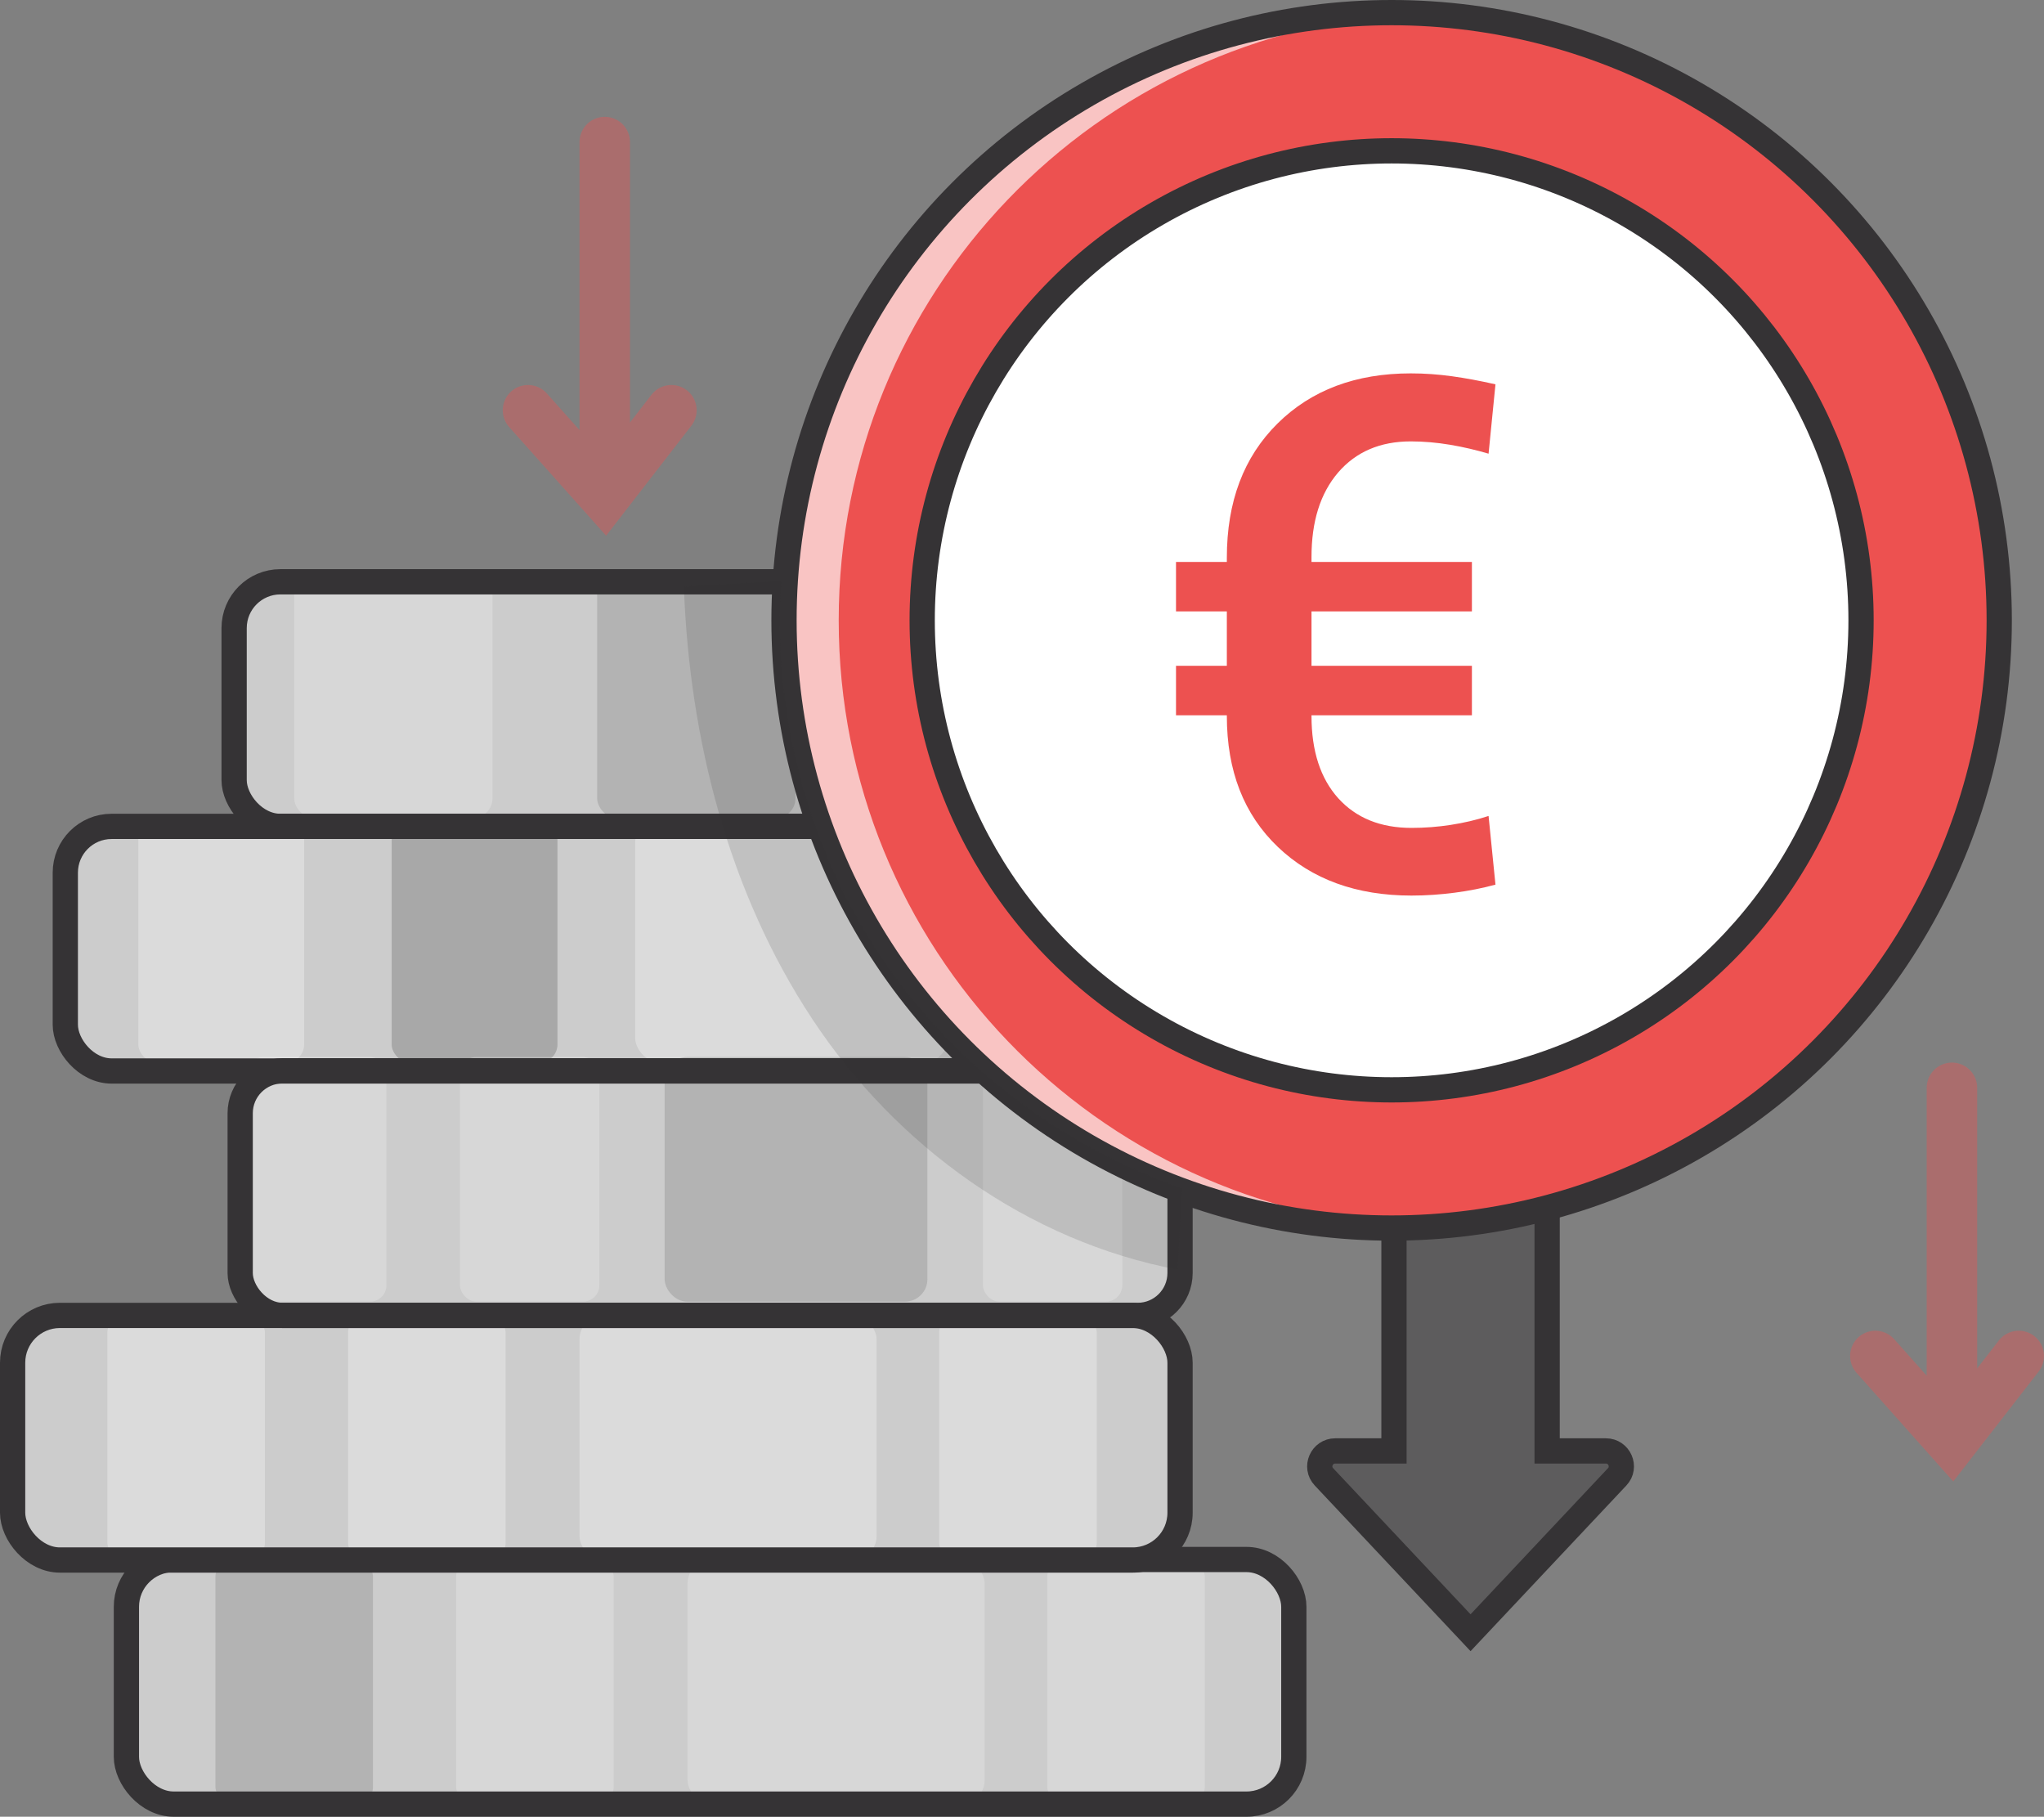 <svg viewBox="0 0 121.44 107.92" height="107.92" width="121.44" xmlns="http://www.w3.org/2000/svg" data-sanitized-data-name="Ebene 1" data-name="Ebene 1" id="Ebene_1">
  <rect x="0" y="0" width="121.44" height="107.92" fill="#808080" stroke="none"/>
  <defs>
    <style>
      .cls-1 {
        opacity: .39;
      }

      .cls-1, .cls-2, .cls-3, .cls-4 {
        fill: none;
      }

      .cls-2, .cls-5 {
        opacity: .55;
      }

      .cls-3 {
        stroke: #ed5150;
        stroke-width: 3px;
      }

      .cls-3, .cls-4 {
        stroke-linecap: round;
        stroke-miterlimit: 10;
      }

      .cls-6, .cls-7, .cls-5 {
        fill: #fff;
      }

      .cls-8 {
        fill: #ed5150;
      }

      .cls-9 {
        fill: #ccc;
      }

      .cls-10 {
        fill: #5d5c5d;
      }

      .cls-4 {
        stroke: #353335;
        stroke-width: 1.5px;
      }

      .cls-11 {
        opacity: .15;
      }

      .cls-11, .cls-7, .cls-5, .cls-12 {
        isolation: isolate;
      }

      .cls-11, .cls-12 {
        fill: #353335;
      }

      .cls-7 {
        opacity: .66;
      }

      .cls-12 {
        opacity: .43;
      }
    </style>
  </defs>
  <g data-sanitized-data-name="Layer 1" data-name="Layer 1" id="Layer_1">
    <g>
      <path d="m82.82,70.88v15.31h-3.49c-.8,0-1.22.96-.67,1.54,3.51,3.73,8.71,9.26,8.71,9.26,0,0,5.2-5.53,8.71-9.26.55-.58.13-1.54-.67-1.54h-3.49v-15.31" class="cls-10"></path>
      <path d="m82.82,70.88v15.31h-3.49c-.8,0-1.22.96-.67,1.54,3.51,3.73,8.71,9.26,8.71,9.26,0,0,5.2-5.53,8.71-9.26.55-.58.13-1.54-.67-1.54h-3.49v-15.31" class="cls-4"></path>
      <rect ry="2.81" rx="2.81" height="14.53" width="69.36" y="92.64" x="7.51" class="cls-9"></rect>
      <g class="cls-1">
        <rect ry="1.03" rx="1.03" height="14.53" width="9.36" y="92.64" x="12.8" class="cls-12"></rect>
        <rect ry="1.03" rx="1.03" height="14.53" width="9.36" y="92.64" x="27.1" class="cls-5"></rect>
        <rect ry="1.03" rx="1.03" height="14.53" width="9.36" y="92.64" x="62.22" class="cls-5"></rect>
        <rect ry="1.42" rx="1.42" height="14.53" width="17.65" y="92.64" x="40.85" class="cls-5"></rect>
      </g>
      <rect ry="2.81" rx="2.81" height="14.53" width="69.36" y="92.64" x="7.51" class="cls-4"></rect>
      <rect ry="2.75" rx="2.75" height="14.53" width="66.23" y="34.56" x="13.91" class="cls-9"></rect>
      <rect ry="2.75" rx="2.75" height="14.53" width="66.23" y="49.09" x="3.88" class="cls-9"></rect>
      <rect ry="2.52" rx="2.52" height="14.53" width="55.84" y="63.61" x="14.27" class="cls-9"></rect>
      <rect ry="2.81" rx="2.81" height="14.53" width="69.36" y="78.14" x=".75" class="cls-9"></rect>
      <g class="cls-1">
        <rect ry="1.16" rx="1.16" height="14.53" width="11.78" y="34.06" x="17.48" class="cls-5"></rect>
        <rect ry="1.16" rx="1.16" height="14.53" width="11.78" y="34.06" x="35.48" class="cls-12"></rect>
        <rect ry="1.59" rx="1.59" height="14.53" width="22.21" y="34.06" x="52.79" class="cls-5"></rect>
      </g>
      <g class="cls-2">
        <rect ry="1.06" rx="1.06" height="14.53" width="9.85" y="48.58" x="8.22" class="cls-5"></rect>
        <rect ry="1.06" rx="1.06" height="14.53" width="9.85" y="48.58" x="23.27" class="cls-12"></rect>
        <rect ry="1.06" rx="1.06" height="14.53" width="9.85" y="48.58" x="60.23" class="cls-5"></rect>
        <rect ry="1.45" rx="1.45" height="14.53" width="18.57" y="48.58" x="37.74" class="cls-5"></rect>
      </g>
      <g class="cls-1">
        <rect ry=".97" rx=".97" height="14.53" width="8.28" y="62.79" x="14.68" class="cls-5"></rect>
        <rect ry=".97" rx=".97" height="14.53" width="8.28" y="62.79" x="27.33" class="cls-5"></rect>
        <rect ry=".97" rx=".97" height="14.53" width="8.28" y="62.79" x="58.4" class="cls-5"></rect>
        <rect ry="1.33" rx="1.33" height="14.53" width="15.61" y="62.79" x="39.49" class="cls-12"></rect>
      </g>
      <g class="cls-2">
        <rect ry="1.03" rx="1.03" height="14.53" width="9.36" y="78.14" x="6.38" class="cls-5"></rect>
        <rect ry="1.03" rx="1.03" height="14.53" width="9.36" y="78.14" x="20.68" class="cls-5"></rect>
        <rect ry="1.03" rx="1.03" height="14.53" width="9.36" y="78.14" x="55.8" class="cls-5"></rect>
        <rect ry="1.42" rx="1.42" height="14.53" width="17.65" y="78.14" x="34.43" class="cls-5"></rect>
      </g>
      <rect ry="2.75" rx="2.75" height="14.53" width="66.23" y="34.56" x="13.91" class="cls-4"></rect>
      <rect ry="2.75" rx="2.75" height="14.53" width="66.23" y="49.09" x="3.88" class="cls-4"></rect>
      <rect ry="2.52" rx="2.52" height="14.53" width="55.84" y="63.61" x="14.27" class="cls-4"></rect>
      <rect ry="2.81" rx="2.81" height="14.53" width="69.36" y="78.14" x=".75" class="cls-4"></rect>
      <g>
        <circle r="36.1" cy="36.85" cx="82.68" class="cls-8"></circle>
        <path d="m84.3,72.91c-.53.03-1.08.04-1.62.04-19.94,0-36.09-16.17-36.09-36.11S62.75.75,82.68.75c.54,0,1.09,0,1.62.04-19.19.85-34.47,16.66-34.47,36.06s15.28,35.22,34.47,36.07h0Z" class="cls-7"></path>
        <circle r="36.1" cy="36.85" cx="82.68" class="cls-4"></circle>
        <circle r="27.89" cy="36.85" cx="82.68" class="cls-6"></circle>
        <circle r="27.89" cy="36.85" cx="82.68" class="cls-4"></circle>
        <path d="m87.45,42.49h-9.53v.04c0,2.08.53,3.71,1.59,4.89,1.06,1.17,2.51,1.76,4.35,1.76.79,0,1.57-.06,2.34-.18.77-.12,1.52-.29,2.24-.53l.41,4.08c-.77.21-1.58.37-2.43.48-.85.11-1.7.17-2.56.17-3.27,0-5.92-.96-7.94-2.89s-3.03-4.52-3.03-7.78v-.04h-3.02v-2.94h3.02v-3.23h-3.02v-2.94h3.02v-.25c0-3.33,1-5.98,3.01-7.97s4.65-2.98,7.92-2.98c.83,0,1.64.06,2.44.17s1.66.27,2.59.48l-.41,4.12c-.75-.22-1.51-.4-2.29-.53s-1.56-.2-2.33-.2c-1.82,0-3.26.62-4.32,1.85-1.06,1.24-1.58,2.91-1.58,5.02v.29h9.53v2.94h-9.53v3.23h9.53s0,2.94,0,2.94Z" class="cls-8"></path>
      </g>
    </g>
    <g class="cls-1">
      <line y2="84.53" x2="115.97" y1="64.62" x1="115.97" class="cls-3"></line>
      <polyline points="111.42 80.55 115.97 85.66 119.94 80.55" class="cls-3"></polyline>
    </g>
    <g class="cls-1">
      <line y2="28.35" x2="35.93" y1="8.44" x1="35.93" class="cls-3"></line>
      <polyline points="31.37 24.37 35.93 29.48 39.89 24.37" class="cls-3"></polyline>
    </g>
    <path d="m40.63,34.85c.33,9.04,2.65,18.15,7.64,25.7s12.81,13.19,21.7,14.87l.27-4.82c-7.32-2.57-13.78-7.5-18.04-13.98s-6.32-14.37-5.78-22.11l-5.79.34h0Z" class="cls-11"></path>
  </g>
</svg>